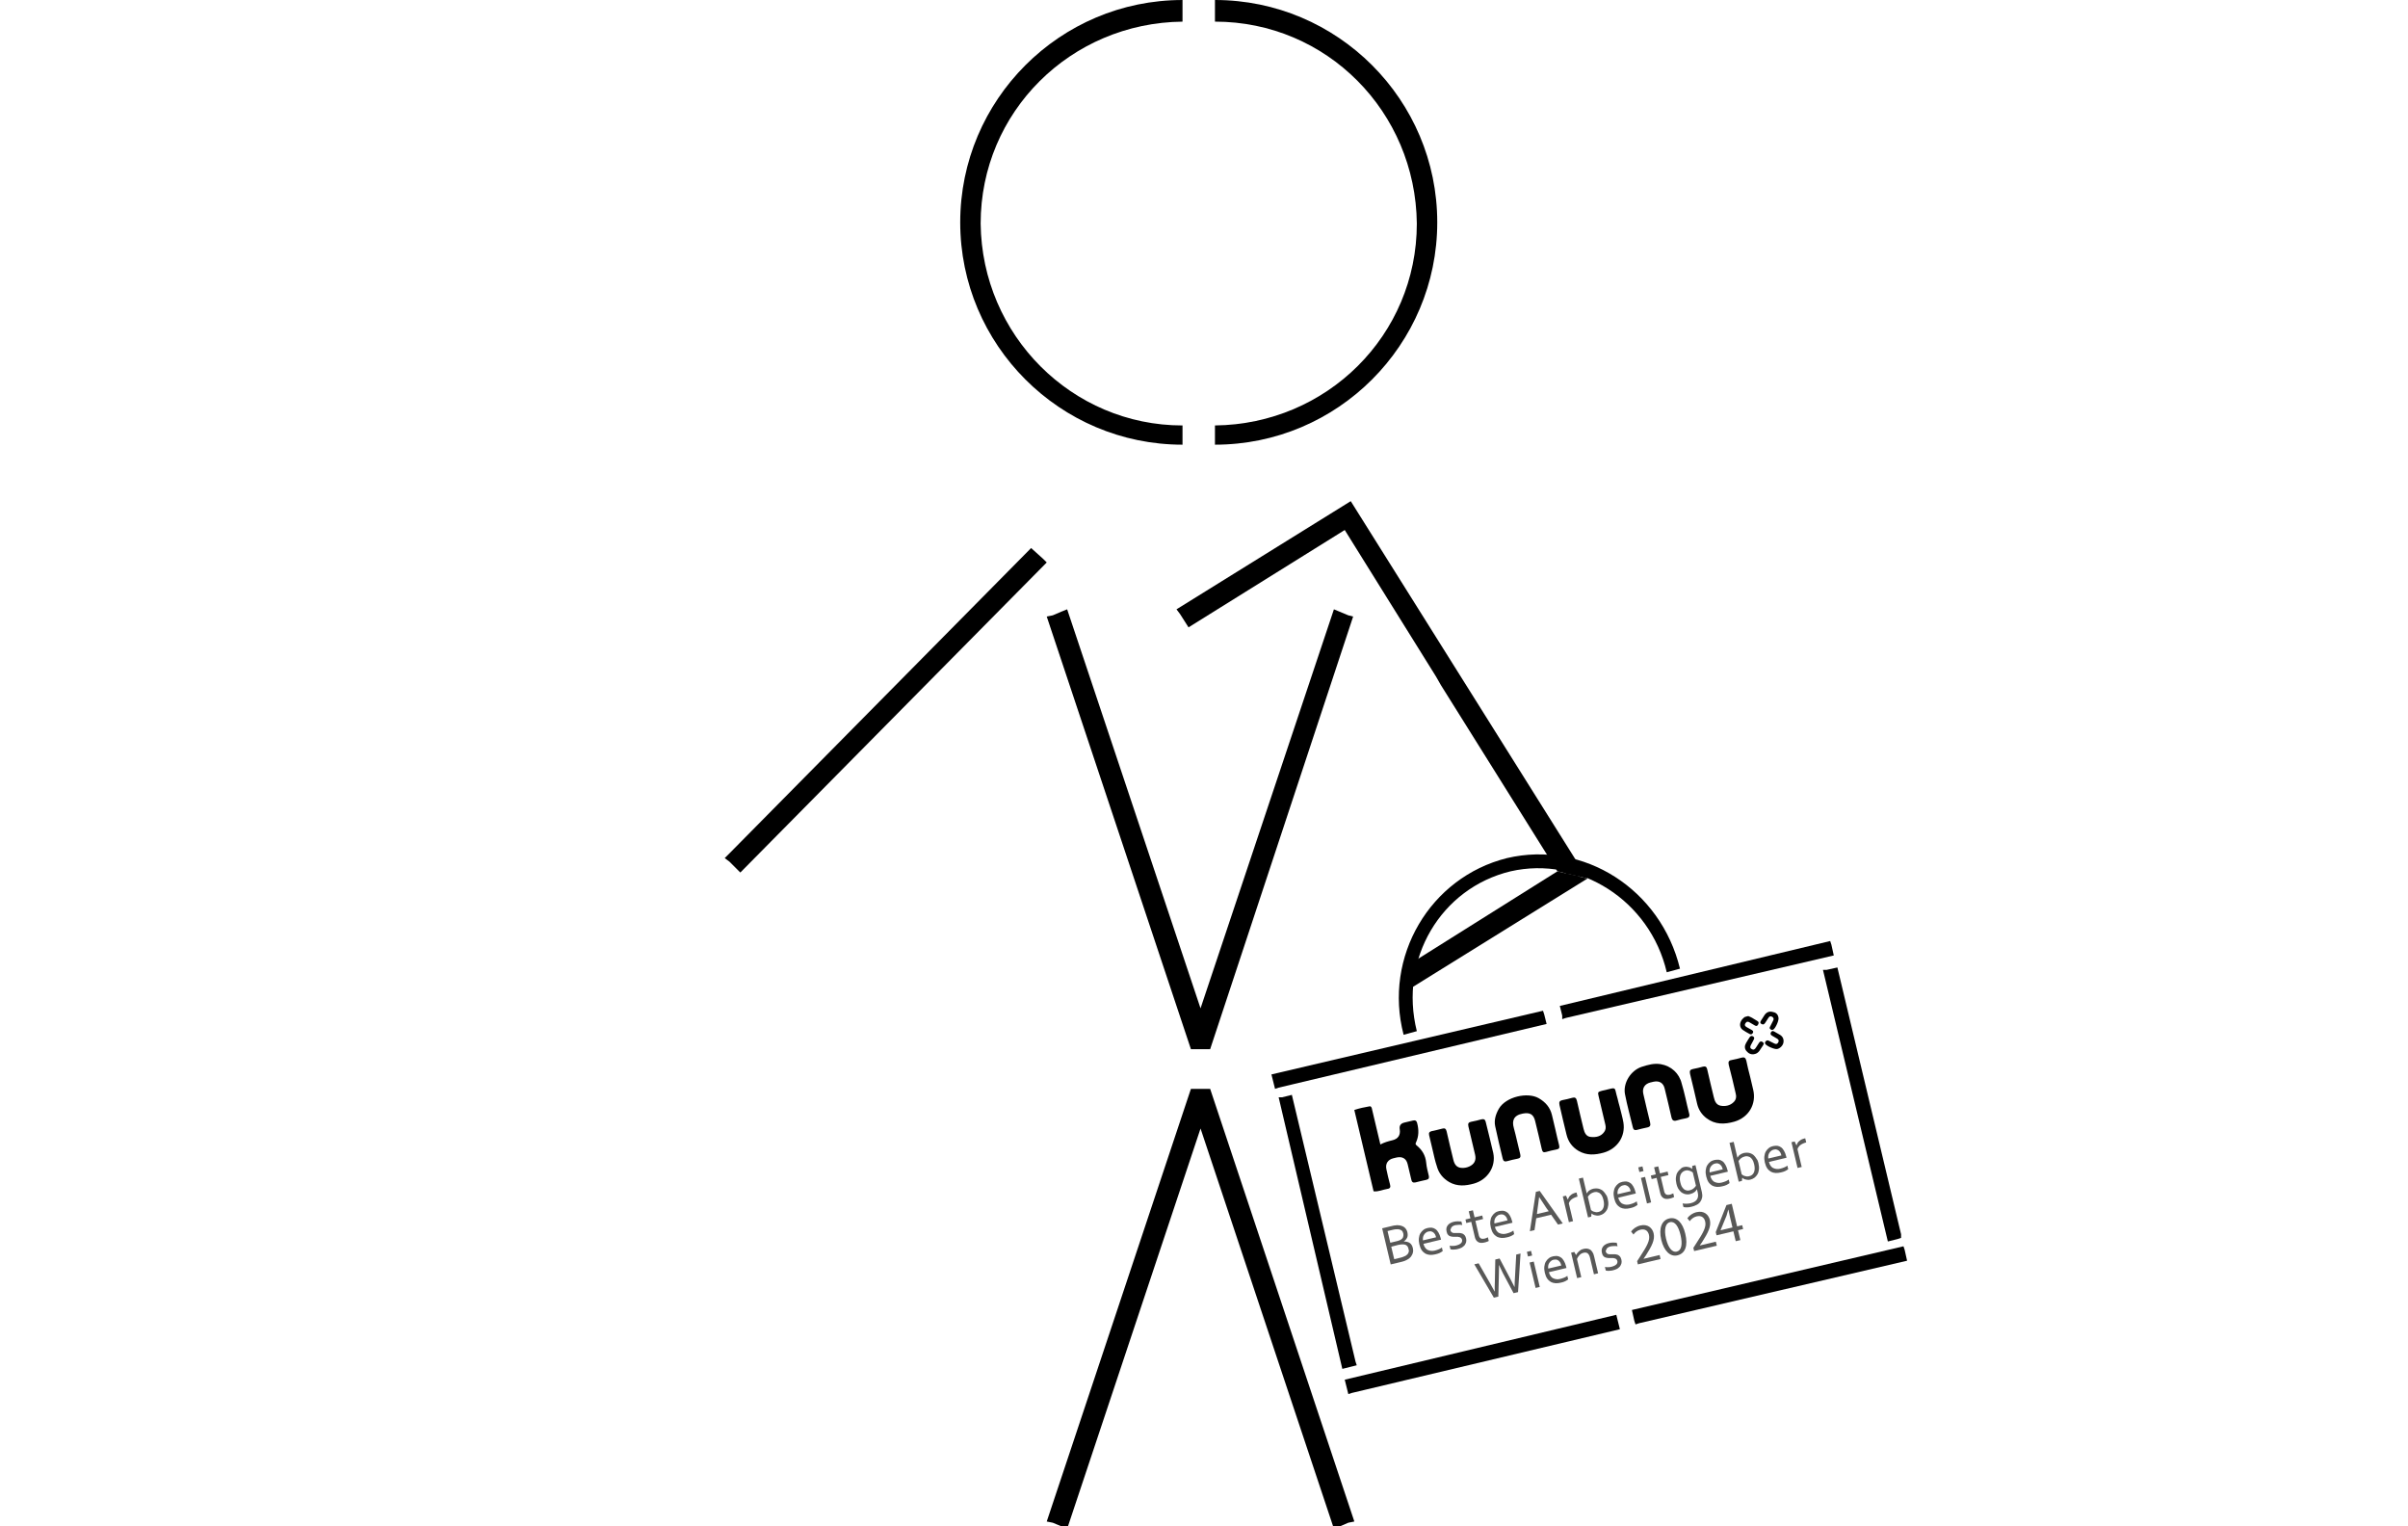 <?xml version="1.0" encoding="UTF-8" standalone="no"?>
<svg
   id="Layer_1"
   width="200.4"
   height="127"
   version="1.1"
   viewBox="0 0 200.4 127"
   sodipodi:docname="banner-nav-karriere_lu_kununu_2024_DE.svg"
   inkscape:version="1.3.2 (091e20e, 2023-11-25, custom)"
   xmlns:inkscape="http://www.inkscape.org/namespaces/inkscape"
   xmlns:sodipodi="http://sodipodi.sourceforge.net/DTD/sodipodi-0.dtd"
   xmlns="http://www.w3.org/2000/svg"
   xmlns:svg="http://www.w3.org/2000/svg">
  <sodipodi:namedview
     id="namedview46"
     pagecolor="#505050"
     bordercolor="#ffffff"
     borderopacity="1"
     inkscape:showpageshadow="0"
     inkscape:pageopacity="0"
     inkscape:pagecheckerboard="1"
     inkscape:deskcolor="#d1d1d1"
     showguides="true"
     inkscape:zoom="8.7223953"
     inkscape:cx="77.845589"
     inkscape:cy="61.336363"
     inkscape:window-width="3200"
     inkscape:window-height="1722"
     inkscape:window-x="3192"
     inkscape:window-y="-8"
     inkscape:window-maximized="1"
     inkscape:current-layer="g11">
    <sodipodi:guide
       position="99.714,189.747"
       orientation="1,0"
       id="guide46"
       inkscape:locked="false" />
  </sodipodi:namedview>
  <!-- Generator: Adobe Illustrator 29.0.1, SVG Export Plug-In . SVG Version: 2.1.0 Build 192)  -->
  <defs
     id="defs1">
    <style
       id="style1">
      .st0 {
        fill: #010101;
      }

      .st1 {
        fill: #585857;
      }
    </style>
  </defs>
  <g
     id="g6"
     transform="translate(9.312)">
    <polygon
       points="120.5,83.7 120.7,84.5 120.7,84.8 121,84.7 143.3,79.5 143.1,78.6 143,78.3 "
       id="polygon1" />
    <polygon
       points="142.7,80.7 142.4,80.7 147.8,103.3 148.6,103.1 148.9,103 148.9,102.7 143.6,80.5 "
       id="polygon2" />
    <polygon
       points="103.2,113.7 103.6,113.6 103.5,113.3 98.2,91.1 97.4,91.3 97.1,91.3 102.4,113.9 "
       id="polygon3" />
    <polygon
       points="97.1,90.5 119.4,85.2 119.2,84.4 119.1,84.1 96.5,89.4 96.7,90.2 96.8,90.6 "
       id="polygon4" />
    <polygon
       points="149.4,104.9 149.2,104 149.1,103.7 126.5,109 126.7,109.9 126.8,110.2 127.1,110.1 "
       id="polygon5" />
    <polygon
       points="125.3,109.8 125.2,109.4 102.6,114.8 102.8,115.6 102.9,116 103.2,115.9 125.5,110.6 "
       id="polygon6" />
    <path
       d="m 108.6,85.8 c -1.5,-6 2,-11.9 7.8,-13.3 5.7,-1.3 11.6,2.4 13,8.4 l 1.1,-0.3 c -1.6,-6.6 -8,-10.7 -14.4,-9.2 C 109.7,73 105.8,79.6 107.5,86.1 l 1.1,-0.3 z"
       id="path6" />
  </g>
  <polygon
     points="89.8,90.6 77.8,126.6 78.3,126.7 79.5,127.2 90.6,93.9 101.7,127.2 102.2,127 102.9,126.7 103.4,126.6 91.4,90.6 91,90.6 "
     id="polygon7"
     transform="translate(9.312)" />
  <polyline
     points="121 72.7 108.1 80.8 108.5 81.4 122.1 72.9"
     id="polyline7"
     transform="translate(9.312)" />
  <polyline
     points="120.3 72.5 107.4 80.6 107.6 81.1 108.3 82.1 122.8 73.1"
     id="polyline8"
     transform="translate(9.312)" />
  <g
     id="g11">
    <polygon
       points="79.5,50.7 79,50.9 78.3,51.2 77.8,51.3 89.8,87.3 90.2,87.3 91.4,87.3 103.3,51.3 102.9,51.2 101.7,50.7 90.6,83.9 "
       id="polygon8"
       transform="translate(9.312)" />
    <polygon
       points="77.8,46.8 77.5,46.5 76.5,45.6 51.4,71 51,71.4 51.4,71.7 52.3,72.6 "
       id="polygon9"
       transform="translate(9.312)" />
    <polygon
       points="122.8,73.1 103.1,41.7 88.6,50.7 88.9,51.1 89.6,52.2 102.6,44.1 110.2,56.3 110.6,57 120.3,72.5 120.976,72.662 121,72.7 121.551,72.8 "
       id="polygon10"
       transform="translate(9.312)" />
    <path
       d="m 98.412,37.001 -6e-5,-1.6 c -9.2,0 -16.7,-7.5 -16.8,-16.8 0,-9.3 7.5,-16.7 16.8,-16.8 V 6.2288293e-4 c -10.2,0 -18.5,8.3 -18.5,18.5 0,10.2 8.3,18.5 18.5,18.5 z"
       id="path10" />
    <path
       d="m 119.612,18.5 c 0,-10.2 -8.3,-18.5 -18.5,-18.5 v 1.8 c 9.3,0 16.7,7.5 16.8,16.8 0,9.3 -7.5,16.7 -16.8,16.8 v 1.6 c 10.2,0 18.5,-8.3 18.5,-18.5 z"
       id="path11" />
  </g>
  <g
     id="g46"
     transform="translate(9.312)">
    <g
       id="g27">
      <path
         class="st1"
         d="m 107.508,103.307 c 0.096,-0.009 0.182,-0.001 0.272,0.02 0.089,0.021 0.152,0.048 0.218,0.089 0.066,0.041 0.121,0.098 0.167,0.171 0.045,0.073 0.078,0.15 0.103,0.257 0.016,0.067 0.021,0.149 0.027,0.232 -0.008,0.086 -0.018,0.159 -0.053,0.251 -0.037,0.079 -0.075,0.158 -0.139,0.244 -0.064,0.085 -0.148,0.147 -0.258,0.216 -0.087,0.049 -0.174,0.097 -0.277,0.136 -0.103,0.038 -0.236,0.07 -0.383,0.105 l -0.758,0.18 -0.712,-3.005 0.731,-0.173 c 0.067,-0.016 0.133,-0.032 0.186,-0.044 0.053,-0.013 0.106,-0.025 0.149,-0.021 0.04,-0.009 0.096,-0.009 0.136,-0.018 0.04,-0.009 0.083,-0.006 0.113,0.001 0.099,0.005 0.185,0.012 0.278,0.046 0.092,0.034 0.168,0.058 0.237,0.112 0.069,0.054 0.125,0.111 0.17,0.184 0.045,0.073 0.078,0.15 0.1,0.243 0.019,0.08 0.021,0.149 0.024,0.219 0.002,0.07 -0.008,0.142 -0.036,0.205 -0.027,0.063 -0.068,0.128 -0.112,0.181 -0.044,0.052 -0.101,0.108 -0.184,0.17 v 0 z m -0.57,-0.034 c 0.067,-0.016 0.133,-0.032 0.183,-0.057 0.053,-0.013 0.09,-0.035 0.14,-0.061 0.097,-0.065 0.177,-0.14 0.198,-0.23 0.034,-0.092 0.039,-0.192 0.014,-0.298 -0.025,-0.106 -0.074,-0.193 -0.143,-0.247 -0.069,-0.054 -0.161,-0.088 -0.29,-0.1 -0.056,-6.9e-4 -0.126,0.002 -0.209,0.007 -0.083,0.006 -0.163,0.025 -0.269,0.05 l -0.399,0.095 0.23,0.971 0.545,-0.129 z m -0.466,0.462 0.246,1.037 0.439,-0.104 c 0.106,-0.025 0.199,-0.047 0.289,-0.083 0.09,-0.035 0.153,-0.064 0.217,-0.093 0.06,-0.042 0.12,-0.085 0.154,-0.121 0.044,-0.052 0.061,-0.099 0.091,-0.148 0.017,-0.046 0.031,-0.106 0.035,-0.149 -0.013,-0.053 -0.025,-0.106 -0.038,-0.16 -0.013,-0.053 -0.025,-0.106 -0.051,-0.156 -0.026,-0.05 -0.062,-0.084 -0.098,-0.117 -0.036,-0.034 -0.085,-0.064 -0.145,-0.078 -0.059,-0.014 -0.119,-0.028 -0.202,-0.022 -0.043,-0.004 -0.096,0.009 -0.153,0.008 -0.053,0.013 -0.136,0.018 -0.216,0.037 l -0.569,0.149 v 0 z"
         id="path12" />
      <path
         class="st1"
         d="m 110.114,104.051 c 0.12,-0.028 0.223,-0.067 0.313,-0.102 0.09,-0.035 0.177,-0.084 0.26,-0.146 l 0.069,0.293 c -0.07,0.059 -0.157,0.107 -0.257,0.159 -0.1,0.052 -0.22,0.08 -0.353,0.112 -0.146,0.035 -0.296,0.056 -0.438,0.048 -0.142,-0.008 -0.278,-0.046 -0.39,-0.104 -0.115,-0.071 -0.22,-0.159 -0.305,-0.279 -0.085,-0.12 -0.152,-0.287 -0.2,-0.486 -0.047,-0.199 -0.059,-0.365 -0.04,-0.524 0.018,-0.159 0.057,-0.294 0.128,-0.409 0.071,-0.115 0.148,-0.204 0.255,-0.285 0.107,-0.082 0.224,-0.123 0.343,-0.152 0.12,-0.028 0.232,-0.027 0.345,-0.026 0.116,0.015 0.225,0.059 0.31,0.123 0.099,0.061 0.18,0.168 0.252,0.291 0.071,0.124 0.136,0.277 0.18,0.463 l 0.009,0.04 c 0.003,0.013 0.009,0.04 0.019,0.08 l -1.463,0.347 c 0.032,0.133 0.086,0.246 0.148,0.33 0.062,0.084 0.134,0.151 0.226,0.185 0.079,0.037 0.185,0.069 0.284,0.073 0.086,0.008 0.196,-0.004 0.302,-0.029 z m -0.557,-1.581 c -0.08,0.019 -0.156,0.051 -0.213,0.107 -0.06,0.042 -0.114,0.111 -0.155,0.177 -0.041,0.066 -0.065,0.142 -0.076,0.215 -0.011,0.073 -0.018,0.159 3.8e-4,0.239 l 1.09,-0.258 c -0.019,-0.08 -0.051,-0.156 -0.083,-0.233 -0.042,-0.06 -0.085,-0.12 -0.137,-0.164 -0.052,-0.044 -0.115,-0.071 -0.191,-0.095 -0.086,-0.008 -0.156,-0.005 -0.236,0.014 z"
         id="path13" />
      <path
         class="st1"
         d="m 111.401,102.37 c 0.013,0.053 0.038,0.103 0.075,0.137 0.036,0.034 0.069,0.054 0.115,0.071 0.046,0.017 0.103,0.018 0.159,0.018 0.056,6.9e-4 0.113,0.001 0.182,-10e-4 0.083,-0.006 0.169,0.002 0.239,-3.8e-4 0.073,0.011 0.146,0.022 0.222,0.046 0.063,0.027 0.132,0.081 0.187,0.138 0.059,0.07 0.094,0.16 0.123,0.28 0.025,0.106 0.021,0.206 -3e-4,0.295 -0.021,0.089 -0.072,0.172 -0.122,0.254 -0.067,0.072 -0.138,0.131 -0.234,0.196 -0.1,0.052 -0.217,0.093 -0.336,0.122 -0.08,0.019 -0.146,0.035 -0.216,0.037 -0.07,0.002 -0.123,0.015 -0.179,0.014 -0.056,-6.9e-4 -0.099,-0.005 -0.129,-0.011 -0.043,-0.004 -0.073,-0.011 -0.089,-0.021 l -0.069,-0.293 c 0.103,0.018 0.189,0.025 0.285,0.017 0.086,0.008 0.192,-0.018 0.286,-0.04 0.08,-0.019 0.156,-0.051 0.22,-0.08 0.063,-0.029 0.11,-0.068 0.157,-0.107 0.047,-0.039 0.064,-0.085 0.081,-0.132 0.017,-0.046 0.018,-0.103 0.005,-0.156 -0.013,-0.053 -0.038,-0.103 -0.075,-0.137 -0.036,-0.034 -0.069,-0.054 -0.115,-0.071 -0.046,-0.017 -0.089,-0.021 -0.149,-0.035 -0.056,-6.9e-4 -0.113,-10e-4 -0.169,-0.002 -0.083,0.006 -0.156,-0.005 -0.239,3.8e-4 -0.086,-0.008 -0.159,-0.018 -0.235,-0.043 -0.076,-0.024 -0.142,-0.065 -0.184,-0.125 -0.056,-0.057 -0.091,-0.147 -0.116,-0.253 -0.025,-0.106 -0.037,-0.216 -0.016,-0.305 0.021,-0.089 0.058,-0.168 0.112,-0.237 0.054,-0.069 0.124,-0.128 0.211,-0.176 0.087,-0.049 0.177,-0.084 0.283,-0.109 0.12,-0.028 0.229,-0.04 0.342,-0.039 0.113,0.001 0.199,0.009 0.298,0.014 l 0.069,0.293 c -0.103,-0.018 -0.189,-0.025 -0.285,-0.017 -0.096,0.009 -0.192,0.018 -0.289,0.026 -0.08,0.019 -0.143,0.048 -0.193,0.074 -0.05,0.026 -0.097,0.065 -0.117,0.098 -0.034,0.036 -0.051,0.082 -0.055,0.125 -0.047,0.039 -0.051,0.082 -0.038,0.135 z"
         id="path14" />
      <path
         class="st1"
         d="m 114.563,103.264 c -0.023,0.02 -0.073,0.045 -0.127,0.058 -0.063,0.029 -0.13,0.045 -0.21,0.064 -0.106,0.025 -0.216,0.037 -0.302,0.029 -0.086,-0.008 -0.162,-0.032 -0.228,-0.072 -0.066,-0.041 -0.121,-0.098 -0.164,-0.158 -0.042,-0.06 -0.078,-0.15 -0.097,-0.23 l -0.306,-1.29 -0.412,0.098 -0.069,-0.293 0.412,-0.098 -0.139,-0.585 0.346,-0.082 0.139,0.585 0.638,-0.151 0.069,0.293 -0.638,0.151 0.293,1.237 c 0.013,0.053 0.035,0.09 0.058,0.127 0.023,0.037 0.059,0.07 0.092,0.091 0.033,0.02 0.079,0.037 0.135,0.038 0.056,6.9e-4 0.113,0.001 0.179,-0.014 0.04,-0.009 0.093,-0.022 0.143,-0.048 0.05,-0.026 0.09,-0.035 0.14,-0.061 l 0.072,0.306 c 0,0 -0.027,0.006 -0.027,0.006 z"
         id="path15" />
      <path
         class="st1"
         d="m 116.059,102.642 c 0.12,-0.028 0.223,-0.067 0.313,-0.102 0.09,-0.035 0.177,-0.084 0.26,-0.146 l 0.069,0.293 c -0.07,0.059 -0.157,0.107 -0.257,0.159 -0.1,0.052 -0.22,0.08 -0.353,0.112 -0.146,0.035 -0.296,0.056 -0.438,0.048 -0.142,-0.008 -0.278,-0.046 -0.39,-0.104 -0.115,-0.071 -0.22,-0.159 -0.305,-0.279 -0.085,-0.12 -0.152,-0.287 -0.2,-0.486 -0.047,-0.199 -0.059,-0.365 -0.04,-0.524 0.018,-0.159 0.057,-0.294 0.128,-0.409 0.071,-0.115 0.148,-0.204 0.255,-0.285 0.107,-0.082 0.224,-0.123 0.343,-0.152 0.12,-0.028 0.232,-0.027 0.345,-0.026 0.116,0.015 0.225,0.059 0.31,0.123 0.099,0.061 0.18,0.168 0.252,0.291 0.071,0.124 0.136,0.277 0.18,0.463 l 0.009,0.04 c 0.003,0.013 0.009,0.04 0.019,0.08 l -1.463,0.347 c 0.032,0.133 0.086,0.246 0.148,0.33 0.062,0.084 0.134,0.151 0.226,0.185 0.079,0.037 0.185,0.069 0.284,0.073 0.086,0.008 0.196,-0.004 0.302,-0.029 z m -0.557,-1.581 c -0.08,0.019 -0.156,0.051 -0.213,0.107 -0.06,0.042 -0.114,0.111 -0.155,0.177 -0.041,0.066 -0.065,0.142 -0.075,0.215 -0.011,0.073 -0.018,0.159 3.8e-4,0.239 l 1.09,-0.258 c -0.019,-0.08 -0.051,-0.156 -0.083,-0.233 -0.042,-0.06 -0.085,-0.12 -0.137,-0.164 -0.052,-0.044 -0.115,-0.071 -0.191,-0.095 -0.086,-0.008 -0.156,-0.005 -0.236,0.014 z"
         id="path16" />
      <path
         class="st1"
         d="m 118.007,102.448 0.501,-3.279 0.319,-0.076 1.919,2.705 -0.399,0.095 -0.573,-0.819 -1.237,0.293 -0.145,0.989 -0.386,0.091 z m 0.771,-2.851 c -0.045,0.404 -0.099,0.768 -0.146,1.102 l -0.037,0.318 0.984,-0.233 -0.186,-0.251 c -0.195,-0.291 -0.394,-0.595 -0.615,-0.936 z"
         id="path17" />
      <path
         class="st1"
         d="m 121.974,99.569 -0.027,0.006 c -0.08,0.019 -0.156,0.051 -0.233,0.083 -0.077,0.032 -0.15,0.078 -0.21,0.12 -0.06,0.042 -0.117,0.098 -0.158,0.164 -0.044,0.053 -0.084,0.118 -0.095,0.191 l 0.35,1.476 -0.346,0.082 -0.507,-2.141 0.266,-0.063 0.145,0.317 0.013,-0.003 c 0.027,-0.063 0.055,-0.125 0.082,-0.188 0.041,-0.066 0.084,-0.118 0.145,-0.161 0.057,-0.056 0.117,-0.098 0.181,-0.127 0.077,-0.032 0.14,-0.061 0.233,-0.083 l 0.04,-0.009 0.04,-0.009 0.082,0.346 v 0 z"
         id="path18" />
      <path
         class="st1"
         d="m 124.488,99.746 c 0.047,0.199 0.062,0.379 0.043,0.538 -0.018,0.159 -0.057,0.294 -0.128,0.409 -0.071,0.115 -0.148,0.204 -0.255,0.285 -0.097,0.065 -0.21,0.12 -0.33,0.148 -0.093,0.022 -0.176,0.028 -0.249,0.017 -0.073,-0.011 -0.146,-0.022 -0.192,-0.039 -0.059,-0.014 -0.109,-0.044 -0.142,-0.065 -0.033,-0.02 -0.066,-0.041 -0.085,-0.064 l -0.013,0.003 -0.023,0.258 -0.266,0.063 -0.766,-3.232 0.346,-0.082 0.312,1.317 v 0 c 0.061,-0.099 0.125,-0.184 0.222,-0.249 0.097,-0.065 0.197,-0.117 0.33,-0.148 0.053,-0.013 0.123,-0.015 0.206,-0.021 0.07,-0.003 0.142,0.008 0.215,0.019 0.073,0.011 0.152,0.048 0.231,0.086 0.079,0.037 0.148,0.091 0.207,0.162 0.072,0.067 0.121,0.154 0.186,0.251 0.075,0.08 0.12,0.21 0.152,0.343 z m -0.353,0.112 c -0.041,-0.173 -0.086,-0.303 -0.151,-0.4 -0.065,-0.097 -0.137,-0.164 -0.203,-0.205 -0.079,-0.037 -0.155,-0.062 -0.228,-0.072 -0.073,-0.011 -0.153,0.008 -0.219,0.024 -0.106,0.025 -0.206,0.077 -0.29,0.139 -0.084,0.062 -0.148,0.147 -0.212,0.233 l 0.262,1.104 c 0.033,0.02 0.066,0.041 0.102,0.074 0.036,0.034 0.096,0.048 0.142,0.065 0.046,0.017 0.106,0.031 0.178,0.042 0.056,7e-4 0.126,-0.002 0.192,-0.018 0.106,-0.025 0.196,-0.061 0.253,-0.116 0.07,-0.059 0.124,-0.128 0.159,-0.22 0.034,-0.092 0.055,-0.182 0.057,-0.294 0.001,-0.113 -0.011,-0.222 -0.042,-0.355 z"
         id="path19" />
      <path
         class="st1"
         d="m 126.325,100.209 c 0.12,-0.028 0.223,-0.067 0.313,-0.102 0.09,-0.035 0.177,-0.084 0.26,-0.146 l 0.069,0.293 c -0.07,0.059 -0.157,0.107 -0.257,0.159 -0.1,0.052 -0.22,0.08 -0.353,0.112 -0.146,0.035 -0.296,0.056 -0.438,0.048 -0.142,-0.008 -0.278,-0.046 -0.39,-0.104 -0.115,-0.071 -0.22,-0.159 -0.305,-0.279 -0.085,-0.12 -0.152,-0.287 -0.2,-0.486 -0.047,-0.199 -0.059,-0.365 -0.04,-0.524 0.018,-0.159 0.057,-0.294 0.128,-0.409 0.071,-0.115 0.148,-0.204 0.255,-0.285 0.107,-0.082 0.224,-0.123 0.343,-0.152 0.12,-0.028 0.232,-0.027 0.345,-0.026 0.116,0.015 0.225,0.059 0.31,0.123 0.099,0.061 0.18,0.168 0.252,0.291 0.071,0.124 0.136,0.277 0.18,0.463 l 0.009,0.04 c 0.003,0.013 0.009,0.04 0.019,0.08 l -1.463,0.347 c 0.032,0.133 0.086,0.246 0.148,0.33 0.062,0.084 0.134,0.151 0.226,0.185 0.079,0.037 0.185,0.069 0.284,0.073 0.086,0.008 0.196,-0.004 0.302,-0.029 z m -0.571,-1.578 c -0.08,0.019 -0.156,0.051 -0.213,0.107 -0.06,0.042 -0.114,0.111 -0.155,0.177 -0.041,0.066 -0.065,0.142 -0.076,0.215 -0.011,0.073 -0.018,0.159 3.9e-4,0.239 l 1.09,-0.258 c -0.019,-0.08 -0.051,-0.156 -0.083,-0.233 -0.042,-0.06 -0.085,-0.12 -0.137,-0.164 -0.052,-0.044 -0.115,-0.071 -0.191,-0.095 -0.076,-0.024 -0.156,-0.005 -0.236,0.014 z"
         id="path20" />
      <path
         class="st1"
         d="m 127.121,97.52 -0.091,-0.386 0.346,-0.082 0.091,0.386 z m 0.634,2.617 -0.504,-2.128 0.346,-0.082 0.501,2.114 -0.343,0.095 v 0 z"
         id="path21" />
      <path
         class="st1"
         d="m 129.989,99.608 c -0.023,0.02 -0.073,0.046 -0.127,0.058 -0.063,0.029 -0.13,0.045 -0.21,0.064 -0.106,0.025 -0.216,0.037 -0.302,0.029 -0.086,-0.008 -0.162,-0.032 -0.228,-0.072 -0.066,-0.041 -0.121,-0.098 -0.164,-0.158 -0.042,-0.06 -0.078,-0.15 -0.097,-0.23 l -0.306,-1.29 -0.412,0.098 -0.069,-0.293 0.412,-0.098 -0.139,-0.585 0.346,-0.082 0.139,0.585 0.638,-0.151 0.069,0.293 -0.638,0.151 0.293,1.237 c 0.013,0.053 0.035,0.09 0.058,0.127 0.023,0.037 0.059,0.07 0.092,0.091 0.033,0.02 0.079,0.037 0.135,0.038 0.056,7e-4 0.113,0.001 0.179,-0.014 0.04,-0.009 0.093,-0.022 0.143,-0.048 0.05,-0.026 0.09,-0.035 0.14,-0.061 l 0.072,0.306 c 0,0 -0.027,0.006 -0.027,0.006 z"
         id="path22" />
      <path
         class="st1"
         d="m 130.842,97.102 c 0.093,-0.022 0.176,-0.028 0.249,-0.017 0.073,0.011 0.146,0.022 0.192,0.039 0.063,0.027 0.109,0.044 0.145,0.078 0.033,0.02 0.066,0.041 0.072,0.067 l 0.013,-0.003 0.01,-0.255 0.266,-0.063 0.533,2.247 c 0.038,0.16 0.046,0.312 0.021,0.444 -0.025,0.132 -0.079,0.258 -0.154,0.359 -0.074,0.102 -0.178,0.197 -0.305,0.255 -0.124,0.071 -0.28,0.123 -0.44,0.16 -0.146,0.035 -0.269,0.05 -0.382,0.048 -0.113,-0.001 -0.212,-0.006 -0.275,-0.033 l -0.069,-0.293 c 0.059,0.014 0.103,0.018 0.159,0.018 0.056,6.9e-4 0.099,0.005 0.156,0.005 0.056,6.9e-4 0.11,-0.012 0.166,-0.011 0.053,-0.013 0.11,-0.012 0.176,-0.028 0.253,-0.06 0.426,-0.157 0.531,-0.308 0.105,-0.151 0.13,-0.34 0.073,-0.579 l -0.066,-0.279 v 0 c -0.061,0.099 -0.125,0.184 -0.222,0.249 -0.097,0.065 -0.197,0.117 -0.33,0.148 -0.053,0.013 -0.12,0.028 -0.189,0.031 -0.07,0.003 -0.142,-0.008 -0.215,-0.019 -0.073,-0.011 -0.152,-0.048 -0.231,-0.086 -0.079,-0.037 -0.148,-0.091 -0.207,-0.162 -0.072,-0.067 -0.121,-0.154 -0.186,-0.251 -0.052,-0.1 -0.097,-0.23 -0.128,-0.363 -0.047,-0.199 -0.062,-0.379 -0.043,-0.538 0.018,-0.159 0.057,-0.294 0.128,-0.409 0.071,-0.115 0.148,-0.204 0.255,-0.285 0.064,-0.085 0.177,-0.14 0.297,-0.169 z m -0.317,1.269 c 0.038,0.16 0.086,0.303 0.151,0.4 0.065,0.097 0.137,0.164 0.206,0.218 0.079,0.037 0.155,0.062 0.228,0.072 0.073,0.011 0.153,-0.008 0.219,-0.024 0.106,-0.025 0.206,-0.077 0.29,-0.139 0.084,-0.062 0.148,-0.147 0.212,-0.233 l -0.262,-1.104 c -0.02,-0.023 -0.052,-0.044 -0.102,-0.074 -0.049,-0.03 -0.096,-0.048 -0.142,-0.065 -0.046,-0.017 -0.106,-0.031 -0.178,-0.042 -0.059,-0.014 -0.126,0.002 -0.192,0.018 -0.106,0.025 -0.193,0.074 -0.25,0.13 -0.07,0.059 -0.124,0.128 -0.159,0.22 -0.034,0.092 -0.055,0.182 -0.057,0.294 -0.008,0.086 0.007,0.209 0.036,0.329 z"
         id="path23" />
      <path
         class="st1"
         d="m 133.985,98.394 c 0.12,-0.028 0.223,-0.067 0.313,-0.102 0.09,-0.035 0.177,-0.084 0.26,-0.146 l 0.069,0.293 c -0.07,0.059 -0.157,0.107 -0.257,0.159 -0.1,0.052 -0.22,0.08 -0.353,0.112 -0.146,0.035 -0.296,0.056 -0.438,0.048 -0.142,-0.008 -0.278,-0.047 -0.39,-0.104 -0.115,-0.071 -0.22,-0.159 -0.305,-0.279 -0.085,-0.12 -0.152,-0.287 -0.2,-0.486 -0.047,-0.199 -0.059,-0.365 -0.04,-0.524 0.018,-0.159 0.057,-0.294 0.128,-0.409 0.071,-0.115 0.148,-0.204 0.255,-0.285 0.107,-0.082 0.224,-0.123 0.343,-0.152 0.12,-0.028 0.232,-0.027 0.345,-0.026 0.116,0.015 0.225,0.059 0.31,0.123 0.099,0.061 0.18,0.168 0.252,0.291 0.071,0.124 0.136,0.277 0.18,0.463 0.003,0.013 0.006,0.027 0.009,0.04 0.003,0.013 0.009,0.04 0.019,0.08 l -1.463,0.347 c 0.032,0.133 0.086,0.246 0.148,0.33 0.062,0.084 0.134,0.151 0.226,0.185 0.079,0.037 0.185,0.069 0.284,0.073 0.086,0.008 0.196,-0.004 0.302,-0.029 z m -0.571,-1.578 c -0.08,0.019 -0.156,0.051 -0.213,0.107 -0.06,0.042 -0.114,0.111 -0.155,0.177 -0.041,0.066 -0.065,0.142 -0.075,0.215 -0.011,0.073 -0.018,0.159 3.8e-4,0.239 l 1.09,-0.258 c -0.019,-0.08 -0.051,-0.156 -0.083,-0.233 -0.042,-0.06 -0.085,-0.12 -0.137,-0.164 -0.052,-0.044 -0.115,-0.071 -0.191,-0.095 -0.076,-0.024 -0.156,-0.005 -0.236,0.014 z"
         id="path24" />
      <path
         class="st1"
         d="m 137.028,96.773 c 0.047,0.199 0.062,0.379 0.043,0.538 -0.018,0.159 -0.057,0.294 -0.128,0.409 -0.071,0.115 -0.148,0.204 -0.255,0.285 -0.097,0.065 -0.21,0.12 -0.33,0.148 -0.093,0.022 -0.176,0.028 -0.249,0.017 -0.073,-0.011 -0.146,-0.022 -0.192,-0.039 -0.059,-0.014 -0.109,-0.044 -0.142,-0.065 -0.033,-0.02 -0.066,-0.041 -0.085,-0.064 l -0.013,0.003 -0.023,0.258 -0.266,0.063 -0.766,-3.232 0.346,-0.082 0.312,1.317 v 0 c 0.061,-0.099 0.125,-0.184 0.222,-0.249 0.097,-0.065 0.197,-0.117 0.33,-0.148 0.053,-0.013 0.123,-0.015 0.206,-0.021 0.07,-0.003 0.142,0.008 0.215,0.019 0.073,0.011 0.152,0.048 0.231,0.086 0.079,0.037 0.148,0.091 0.207,0.162 0.072,0.067 0.121,0.154 0.186,0.251 0.075,0.08 0.12,0.21 0.152,0.343 z m -0.353,0.112 c -0.041,-0.173 -0.086,-0.303 -0.151,-0.4 -0.065,-0.097 -0.137,-0.164 -0.203,-0.205 -0.079,-0.037 -0.155,-0.062 -0.228,-0.072 -0.073,-0.011 -0.153,0.008 -0.219,0.024 -0.106,0.025 -0.206,0.077 -0.29,0.139 -0.084,0.062 -0.148,0.147 -0.212,0.233 l 0.262,1.104 c 0.033,0.02 0.066,0.041 0.102,0.074 0.036,0.034 0.096,0.048 0.142,0.065 0.046,0.017 0.106,0.031 0.178,0.042 0.056,7e-4 0.126,-0.002 0.192,-0.018 0.106,-0.025 0.196,-0.061 0.253,-0.116 0.07,-0.059 0.124,-0.128 0.159,-0.22 0.034,-0.092 0.055,-0.182 0.057,-0.294 10e-4,-0.113 -0.011,-0.222 -0.042,-0.355 z"
         id="path25" />
      <path
         class="st1"
         d="m 138.866,97.237 c 0.12,-0.028 0.223,-0.067 0.313,-0.102 0.09,-0.035 0.177,-0.084 0.26,-0.146 l 0.069,0.293 c -0.07,0.059 -0.157,0.107 -0.257,0.159 -0.1,0.052 -0.22,0.08 -0.353,0.112 -0.146,0.035 -0.296,0.056 -0.438,0.048 -0.142,-0.008 -0.278,-0.046 -0.39,-0.104 -0.115,-0.071 -0.22,-0.159 -0.305,-0.279 -0.085,-0.12 -0.152,-0.287 -0.2,-0.486 -0.047,-0.199 -0.059,-0.365 -0.04,-0.524 0.018,-0.159 0.057,-0.294 0.128,-0.409 0.071,-0.115 0.148,-0.204 0.255,-0.285 0.107,-0.082 0.224,-0.123 0.343,-0.152 0.12,-0.028 0.232,-0.027 0.345,-0.026 0.116,0.015 0.225,0.059 0.31,0.123 0.099,0.061 0.18,0.168 0.252,0.291 0.071,0.124 0.136,0.277 0.18,0.463 0.003,0.013 0.006,0.027 0.009,0.04 0.003,0.013 0.009,0.04 0.019,0.08 l -1.463,0.347 c 0.032,0.133 0.086,0.246 0.148,0.33 0.062,0.084 0.134,0.151 0.226,0.185 0.079,0.037 0.185,0.069 0.284,0.073 0.086,0.008 0.196,-0.004 0.302,-0.029 z m -0.571,-1.578 c -0.08,0.019 -0.156,0.051 -0.213,0.107 -0.06,0.042 -0.114,0.111 -0.155,0.177 -0.041,0.066 -0.065,0.142 -0.076,0.215 -0.011,0.073 -0.018,0.159 3.9e-4,0.239 l 1.09,-0.258 c -0.019,-0.08 -0.051,-0.156 -0.083,-0.233 -0.042,-0.06 -0.085,-0.12 -0.137,-0.164 -0.052,-0.044 -0.115,-0.071 -0.191,-0.095 -0.076,-0.024 -0.156,-0.005 -0.236,0.014 z"
         id="path26" />
      <path
         class="st1"
         d="m 141.004,95.059 -0.027,0.006 c -0.08,0.019 -0.156,0.051 -0.233,0.083 -0.077,0.032 -0.15,0.078 -0.21,0.12 -0.06,0.042 -0.117,0.098 -0.158,0.164 -0.044,0.053 -0.084,0.118 -0.095,0.191 l 0.35,1.476 -0.346,0.082 -0.507,-2.141 0.266,-0.063 0.145,0.317 0.013,-0.003 c 0.027,-0.063 0.055,-0.125 0.082,-0.188 0.041,-0.066 0.084,-0.118 0.145,-0.161 0.06,-0.042 0.117,-0.098 0.181,-0.127 0.077,-0.032 0.14,-0.061 0.233,-0.083 l 0.04,-0.009 0.04,-0.009 0.082,0.346 v 0 z"
         id="path27" />
    </g>
    <g
       id="g37">
      <path
         class="st0"
         d="m 108.627,93.448 c -0.047,-0.199 -0.159,-0.257 -0.345,-0.213 -0.239,0.057 -0.479,0.113 -0.718,0.17 q -0.465,0.11 -0.385,0.569 c 0.07,0.475 -0.136,0.791 -0.614,0.904 -0.332,0.079 -0.675,0.174 -0.999,0.349 -0.022,-0.093 -0.044,-0.186 -0.066,-0.279 -0.208,-0.878 -0.413,-1.742 -0.621,-2.62 -0.025,-0.106 -0.03,-0.246 -0.179,-0.281 -0.445,0.077 -0.887,0.168 -1.303,0.309 0.536,2.261 1.069,4.508 1.604,6.769 0.404,0.045 0.767,-0.14 1.146,-0.201 0.232,-0.027 0.287,-0.152 0.22,-0.375 -0.114,-0.422 -0.215,-0.848 -0.303,-1.277 -0.094,-0.455 0.136,-0.791 0.588,-0.898 0.093,-0.022 0.186,-0.044 0.279,-0.066 0.469,-0.097 0.794,0.093 0.905,0.558 0.101,0.426 0.202,0.851 0.303,1.277 0.034,0.203 0.139,0.29 0.352,0.24 0.303,-0.086 0.598,-0.142 0.904,-0.214 0.186,-0.044 0.247,-0.143 0.203,-0.329 -0.088,-0.372 -0.187,-0.728 -0.219,-1.1 -0.059,-0.604 -0.335,-1.058 -0.788,-1.428 -0.105,-0.087 -0.118,-0.141 -0.06,-0.253 0.242,-0.521 0.242,-1.055 0.096,-1.61 z"
         id="path28" />
      <path
         class="st0"
         d="m 136.295,86.034 c 0.128,0.068 0.215,0.019 0.273,-0.093 0.071,-0.115 -0.001,-0.182 -0.1,-0.243 -0.128,-0.068 -0.26,-0.149 -0.389,-0.217 -0.145,-0.078 -0.237,-0.169 -0.135,-0.333 0.101,-0.165 0.214,-0.163 0.362,-0.072 0.132,0.081 0.263,0.162 0.408,0.24 0.099,0.061 0.204,0.092 0.282,-0.053 0.068,-0.128 0.086,-0.231 -0.059,-0.309 -0.244,-0.139 -0.483,-0.321 -0.757,-0.41 -0.12,0.028 -0.226,0.054 -0.316,0.089 -0.104,0.095 -0.221,0.193 -0.286,0.335 -0.136,0.257 -0.093,0.556 0.144,0.724 0.171,0.128 0.378,0.233 0.573,0.342 z"
         id="path29" />
      <path
         class="st0"
         d="m 125.309,91.419 c -0.05,-0.213 -0.131,-0.433 -0.168,-0.648 -0.034,-0.203 -0.143,-0.247 -0.342,-0.2 -0.266,0.063 -0.532,0.126 -0.798,0.189 -0.329,0.092 -0.353,0.112 -0.274,0.444 0.189,0.798 0.378,1.596 0.567,2.394 0.05,0.213 0.028,0.415 -0.1,0.586 -0.273,0.388 -0.692,0.459 -1.109,0.417 -0.371,-0.024 -0.526,-0.325 -0.608,-0.67 -0.186,-0.785 -0.382,-1.553 -0.555,-2.341 -0.057,-0.239 -0.159,-0.314 -0.395,-0.244 -0.263,0.076 -0.529,0.139 -0.798,0.189 -0.243,0.043 -0.314,0.159 -0.254,0.411 0.192,0.811 0.374,1.639 0.58,2.447 0.142,0.598 0.474,1.053 0.998,1.365 0.685,0.4 1.375,0.348 2.1,0.148 1.144,-0.327 1.827,-1.36 1.639,-2.509 -0.077,-0.445 -0.211,-0.891 -0.315,-1.33 -0.064,-0.21 -0.117,-0.436 -0.168,-0.648 z"
         id="path30" />
      <path
         class="st0"
         d="m 130.642,90.155 c -0.202,-0.851 -0.88,-1.463 -1.744,-1.609 -0.556,-0.093 -1.068,0.057 -1.577,0.219 -0.925,0.304 -1.575,1.356 -1.397,2.283 0.178,0.927 0.438,1.849 0.659,2.779 0.041,0.173 0.14,0.234 0.313,0.193 0.279,-0.066 0.569,-0.149 0.851,-0.202 0.269,-0.05 0.327,-0.162 0.264,-0.428 -0.199,-0.781 -0.375,-1.583 -0.561,-2.367 -0.11,-0.465 0.1,-0.824 0.575,-0.951 0.093,-0.022 0.186,-0.044 0.279,-0.066 0.482,-0.1 0.811,0.103 0.921,0.568 0.189,0.798 0.392,1.593 0.567,2.394 0.063,0.266 0.191,0.334 0.441,0.261 0.25,-0.073 0.489,-0.13 0.745,-0.177 0.269,-0.05 0.36,-0.141 0.28,-0.418 -0.114,-0.422 -0.202,-0.851 -0.303,-1.277 -0.095,-0.399 -0.189,-0.798 -0.313,-1.204 z"
         id="path31" />
      <path
         class="st0"
         d="m 113.988,93.133 c -0.276,0.079 -0.569,0.149 -0.851,0.202 -0.243,0.043 -0.3,0.155 -0.244,0.395 0.183,0.771 0.369,1.556 0.555,2.341 0.047,0.199 0.055,0.408 -0.041,0.6 -0.16,0.333 -0.683,0.555 -1.117,0.503 -0.344,-0.031 -0.551,-0.249 -0.651,-0.674 -0.186,-0.785 -0.388,-1.579 -0.561,-2.367 -0.05,-0.213 -0.152,-0.287 -0.362,-0.223 -0.289,0.083 -0.585,0.139 -0.878,0.208 -0.199,0.047 -0.26,0.146 -0.213,0.345 0.101,0.426 0.205,0.864 0.309,1.303 0.098,0.412 0.182,0.828 0.323,1.244 0.155,0.595 0.514,1.044 1.051,1.352 0.665,0.376 1.352,0.312 2.051,0.118 1.144,-0.327 1.841,-1.419 1.602,-2.543 -0.192,-0.868 -0.423,-1.726 -0.628,-2.59 -0.044,-0.186 -0.146,-0.26 -0.345,-0.213 z"
         id="path32" />
      <path
         class="st0"
         d="m 115.424,92.259 c -0.258,0.454 -0.409,0.94 -0.303,1.448 0.188,0.911 0.412,1.798 0.627,2.703 0.047,0.199 0.162,0.271 0.372,0.207 0.276,-0.079 0.569,-0.149 0.851,-0.202 0.229,-0.04 0.29,-0.139 0.237,-0.365 -0.187,-0.728 -0.337,-1.479 -0.537,-2.204 -0.162,-0.566 -0.037,-1.045 0.744,-1.188 0.591,-0.112 0.898,0.054 1.033,0.626 0.183,0.771 0.382,1.553 0.555,2.341 0.05,0.213 0.126,0.293 0.349,0.226 0.289,-0.083 0.582,-0.152 0.878,-0.208 0.229,-0.04 0.26,-0.146 0.21,-0.359 -0.114,-0.422 -0.205,-0.864 -0.309,-1.303 -0.095,-0.399 -0.189,-0.798 -0.284,-1.197 -0.151,-0.638 -0.537,-1.081 -1.107,-1.409 -0.925,-0.525 -2.727,-0.126 -3.316,0.884 z"
         id="path33" />
      <path
         class="st0"
         d="m 136.019,88.248 c -0.057,-0.239 -0.172,-0.31 -0.408,-0.24 -0.25,0.073 -0.515,0.136 -0.771,0.183 -0.272,0.036 -0.346,0.138 -0.28,0.418 0.209,0.765 0.382,1.553 0.568,2.337 0.08,0.276 0.06,0.548 -0.158,0.754 -0.295,0.295 -0.697,0.376 -1.094,0.301 -0.354,-0.071 -0.48,-0.364 -0.558,-0.696 -0.183,-0.771 -0.382,-1.553 -0.555,-2.341 -0.047,-0.199 -0.146,-0.26 -0.345,-0.213 -0.276,0.079 -0.542,0.143 -0.825,0.195 -0.243,0.043 -0.314,0.159 -0.254,0.411 0.212,0.835 0.394,1.662 0.589,2.487 0.117,0.492 0.38,0.893 0.774,1.193 0.719,0.546 1.502,0.529 2.33,0.29 1.194,-0.353 1.844,-1.462 1.561,-2.659 -0.085,-0.359 -0.173,-0.731 -0.258,-1.09 -0.12,-0.449 -0.225,-0.888 -0.315,-1.33 z"
         id="path34" />
      <path
         class="st0"
         d="m 138.19,84.194 c -0.268,-0.063 -0.484,0.031 -0.643,0.251 -0.091,0.148 -0.183,0.296 -0.287,0.447 -0.071,0.115 -0.132,0.214 0.016,0.305 0.148,0.091 0.245,0.026 0.326,-0.105 0.081,-0.132 0.176,-0.266 0.257,-0.398 0.081,-0.132 0.184,-0.17 0.316,-0.089 0.115,0.071 0.154,0.174 0.086,0.303 -0.098,0.178 -0.17,0.349 -0.268,0.527 -0.051,0.082 -0.032,0.162 0.05,0.213 0.069,0.054 0.142,0.065 0.229,0.016 0.194,-0.13 0.477,-0.773 0.426,-0.986 -0.046,-0.312 -0.246,-0.447 -0.508,-0.484 z"
         id="path35" />
      <path
         class="st0"
         d="m 137.075,86.776 c -0.081,0.132 -0.166,0.25 -0.247,0.382 -0.091,0.148 -0.185,0.226 -0.346,0.138 -0.191,-0.095 -0.14,-0.234 -0.062,-0.379 0.081,-0.132 0.146,-0.273 0.214,-0.402 0.058,-0.112 0.079,-0.201 -0.053,-0.282 -0.132,-0.081 -0.229,-0.016 -0.3,0.099 -0.101,0.165 -0.196,0.299 -0.284,0.461 -0.129,0.227 -0.132,0.453 0.028,0.653 0.176,0.211 0.404,0.34 0.72,0.251 0.133,-0.032 0.253,-0.116 0.351,-0.238 0.105,-0.151 0.206,-0.316 0.311,-0.467 0.071,-0.115 0.105,-0.208 -0.026,-0.289 -0.118,-0.084 -0.225,-0.059 -0.306,0.072 z"
         id="path36" />
      <path
         class="st0"
         d="m 138.339,85.83 c -0.115,-0.071 -0.208,-0.049 -0.276,0.079 -0.055,0.125 -0.009,0.199 0.09,0.26 0.132,0.081 0.263,0.162 0.408,0.24 0.145,0.078 0.197,0.178 0.119,0.323 -0.078,0.145 -0.184,0.17 -0.329,0.092 -0.158,-0.075 -0.32,-0.163 -0.478,-0.238 -0.109,-0.044 -0.185,-0.012 -0.25,0.073 -0.054,0.069 -0.068,0.128 -0.022,0.202 0.114,0.184 0.786,0.474 0.999,0.423 0.239,-0.057 0.478,-0.296 0.514,-0.557 0.036,-0.261 -0.057,-0.478 -0.287,-0.62 -0.161,-0.088 -0.326,-0.19 -0.487,-0.278 z"
         id="path37" />
    </g>
    <path
       class="st1"
       d="m 115.433,105.249 c 0.005,0.139 0.008,0.391 -0.003,0.759 l -0.046,1.879 -0.372,0.088 -1.627,-2.775 0.359,-0.085 0.935,1.632 c 0.146,0.26 0.272,0.497 0.392,0.708 l 0.013,-0.003 c -0.005,-0.139 3e-4,-0.295 -0.001,-0.421 0.008,-0.142 0.007,-0.268 0.011,-0.368 l 0.036,-1.863 0.359,-0.085 0.868,1.648 c 0.207,0.4 0.334,0.637 0.366,0.714 l 0.013,-0.003 c 0.003,-0.225 0.009,-0.494 0.033,-0.808 l 0.103,-1.878 0.359,-0.085 -0.208,3.21 -0.372,0.088 -0.885,-1.658 c -0.148,-0.33 -0.272,-0.554 -0.333,-0.694 v 0 z"
       id="path38" />
    <path
       class="st1"
       d="m 117.851,104.549 -0.091,-0.386 0.346,-0.082 0.091,0.386 z m 0.634,2.617 -0.501,-2.114 0.346,-0.082 0.501,2.114 -0.346,0.082 z"
       id="path39" />
    <path
       class="st1"
       d="m 120.553,106.409 c 0.12,-0.028 0.223,-0.067 0.313,-0.102 0.09,-0.035 0.177,-0.084 0.26,-0.146 l 0.069,0.293 c -0.07,0.059 -0.157,0.107 -0.257,0.159 -0.1,0.052 -0.22,0.08 -0.353,0.112 -0.146,0.035 -0.296,0.056 -0.438,0.048 -0.142,-0.008 -0.278,-0.046 -0.39,-0.104 -0.115,-0.071 -0.22,-0.159 -0.305,-0.279 -0.085,-0.12 -0.152,-0.287 -0.2,-0.486 -0.047,-0.199 -0.059,-0.365 -0.04,-0.524 0.018,-0.159 0.057,-0.294 0.128,-0.409 0.071,-0.115 0.148,-0.204 0.255,-0.285 0.107,-0.082 0.224,-0.123 0.343,-0.152 0.12,-0.028 0.232,-0.027 0.345,-0.026 0.116,0.015 0.225,0.059 0.31,0.123 0.099,0.061 0.18,0.168 0.252,0.291 0.071,0.124 0.136,0.277 0.18,0.463 0.003,0.013 0.006,0.027 0.009,0.04 0.003,0.013 0.009,0.04 0.019,0.08 l -1.463,0.347 c 0.032,0.133 0.086,0.246 0.148,0.33 0.062,0.084 0.134,0.151 0.226,0.185 0.079,0.037 0.185,0.069 0.284,0.073 0.086,0.008 0.182,-0.001 0.302,-0.029 z m -0.574,-1.592 c -0.08,0.019 -0.156,0.051 -0.213,0.107 -0.06,0.042 -0.114,0.111 -0.155,0.177 -0.041,0.066 -0.065,0.142 -0.076,0.215 -0.011,0.073 -0.018,0.159 3.8e-4,0.239 l 1.09,-0.258 c -0.019,-0.08 -0.051,-0.156 -0.083,-0.233 -0.042,-0.06 -0.085,-0.12 -0.137,-0.164 -0.052,-0.044 -0.115,-0.071 -0.191,-0.095 -0.083,0.006 -0.156,-0.005 -0.236,0.014 z"
       id="path40" />
    <path
       class="st1"
       d="m 121.854,104.429 v 0 c 0.027,-0.063 0.071,-0.115 0.101,-0.165 0.044,-0.052 0.087,-0.105 0.134,-0.144 0.047,-0.039 0.107,-0.082 0.167,-0.124 0.063,-0.029 0.14,-0.061 0.22,-0.08 0.093,-0.022 0.189,-0.031 0.275,-0.023 0.086,0.008 0.175,0.029 0.258,0.079 0.079,0.037 0.138,0.108 0.203,0.205 0.062,0.084 0.104,0.2 0.138,0.346 l 0.337,1.423 -0.346,0.082 -0.325,-1.37 c -0.044,-0.186 -0.116,-0.31 -0.201,-0.374 -0.085,-0.064 -0.201,-0.079 -0.334,-0.047 -0.12,0.028 -0.233,0.083 -0.324,0.175 -0.091,0.092 -0.175,0.21 -0.226,0.349 l 0.356,1.503 -0.346,0.082 -0.501,-2.114 0.266,-0.063 0.146,0.26 z"
       id="path41" />
    <path
       class="st1"
       d="m 124.327,104.138 c 0.013,0.053 0.038,0.103 0.075,0.137 0.036,0.034 0.069,0.054 0.115,0.071 0.046,0.017 0.103,0.018 0.159,0.018 0.056,7e-4 0.113,0.001 0.182,-10e-4 0.083,-0.006 0.169,0.002 0.239,-3.8e-4 0.073,0.011 0.146,0.022 0.222,0.046 0.063,0.027 0.132,0.081 0.187,0.138 0.059,0.07 0.094,0.16 0.123,0.28 0.025,0.106 0.021,0.206 -3e-4,0.295 -0.021,0.089 -0.072,0.172 -0.122,0.254 -0.067,0.072 -0.138,0.131 -0.234,0.196 -0.1,0.052 -0.217,0.093 -0.336,0.122 -0.08,0.019 -0.146,0.035 -0.216,0.037 -0.07,0.002 -0.123,0.015 -0.179,0.014 -0.056,-6.9e-4 -0.099,-0.005 -0.129,-0.011 -0.043,-0.004 -0.073,-0.011 -0.089,-0.021 l -0.069,-0.293 c 0.103,0.018 0.189,0.025 0.285,0.017 0.086,0.008 0.192,-0.018 0.286,-0.04 0.08,-0.019 0.156,-0.051 0.22,-0.08 0.063,-0.029 0.11,-0.068 0.157,-0.107 0.047,-0.039 0.064,-0.085 0.081,-0.132 0.017,-0.046 0.018,-0.103 0.005,-0.156 -0.013,-0.053 -0.038,-0.103 -0.075,-0.137 -0.036,-0.034 -0.069,-0.054 -0.115,-0.071 -0.046,-0.017 -0.089,-0.021 -0.149,-0.035 -0.056,-6.9e-4 -0.113,-0.001 -0.169,-0.002 -0.083,0.006 -0.156,-0.005 -0.239,3.8e-4 -0.086,-0.008 -0.159,-0.018 -0.235,-0.043 -0.076,-0.024 -0.142,-0.065 -0.184,-0.125 -0.056,-0.057 -0.091,-0.147 -0.116,-0.253 -0.025,-0.106 -0.037,-0.216 -0.016,-0.305 0.021,-0.089 0.058,-0.168 0.112,-0.237 0.054,-0.069 0.124,-0.128 0.211,-0.176 0.087,-0.049 0.177,-0.084 0.283,-0.109 0.12,-0.028 0.229,-0.04 0.342,-0.039 0.113,0.001 0.199,0.009 0.298,0.014 l 0.069,0.293 c -0.103,-0.018 -0.189,-0.025 -0.285,-0.017 -0.099,-0.005 -0.192,0.018 -0.289,0.026 -0.08,0.019 -0.143,0.048 -0.193,0.074 -0.05,0.026 -0.097,0.065 -0.117,0.098 -0.034,0.036 -0.051,0.082 -0.055,0.125 -0.06,0.042 -0.051,0.082 -0.038,0.135 z"
       id="path42" />
    <path
       class="st1"
       d="m 126.99,105.178 -0.057,-0.239 0.247,-0.382 c 0.588,-0.898 0.842,-1.365 0.738,-1.804 -0.072,-0.306 -0.282,-0.537 -0.721,-0.433 -0.266,0.063 -0.461,0.25 -0.565,0.401 l -0.199,-0.248 c 0.159,-0.22 0.42,-0.422 0.765,-0.504 0.638,-0.151 1.008,0.225 1.109,0.65 0.129,0.545 -0.166,1.079 -0.646,1.839 l -0.189,0.27 0.003,0.013 1.33,-0.315 0.079,0.332 -1.888,0.448 -0.006,-0.027 v 0 z"
       id="path43" />
    <path
       class="st1"
       d="m 130.942,102.654 c 0.24,1.011 -0.004,1.644 -0.655,1.799 -0.572,0.136 -1.1,-0.315 -1.343,-1.283 -0.236,-0.997 0.06,-1.644 0.658,-1.785 0.625,-0.148 1.116,0.325 1.34,1.27 z m -1.6,0.421 c 0.183,0.771 0.526,1.153 0.885,1.068 0.412,-0.098 0.498,-0.624 0.319,-1.382 -0.173,-0.731 -0.473,-1.166 -0.885,-1.068 -0.359,0.085 -0.508,0.584 -0.319,1.382 z"
       id="path44" />
    <path
       class="st1"
       d="m 131.671,104.069 -0.057,-0.239 0.247,-0.382 c 0.588,-0.898 0.842,-1.365 0.738,-1.804 -0.072,-0.306 -0.282,-0.537 -0.721,-0.433 -0.266,0.063 -0.461,0.25 -0.565,0.401 l -0.199,-0.248 c 0.159,-0.22 0.42,-0.422 0.765,-0.504 0.638,-0.151 1.008,0.225 1.109,0.65 0.129,0.545 -0.166,1.079 -0.646,1.839 l -0.189,0.27 0.003,0.013 1.33,-0.315 0.079,0.332 -1.888,0.448 -0.006,-0.027 v 0 z"
       id="path45" />
    <path
       class="st1"
       d="m 135.254,102.041 -0.445,-1.876 -0.441,0.105 -0.89,2.247 0.064,0.269 1.403,-0.332 0.195,0.822 0.386,-0.091 -0.195,-0.822 0.423,-0.1 -0.076,-0.32 -0.423,0.1 z m -0.624,-0.916 0.239,1.008 -0.989,0.234 -0.002,-0.009 0.495,-1.201 c 0.051,-0.159 0.094,-0.307 0.145,-0.505 l 0.014,-0.003 c 0.028,0.16 0.061,0.319 0.098,0.477 z"
       id="path46" />
  </g>
</svg>
